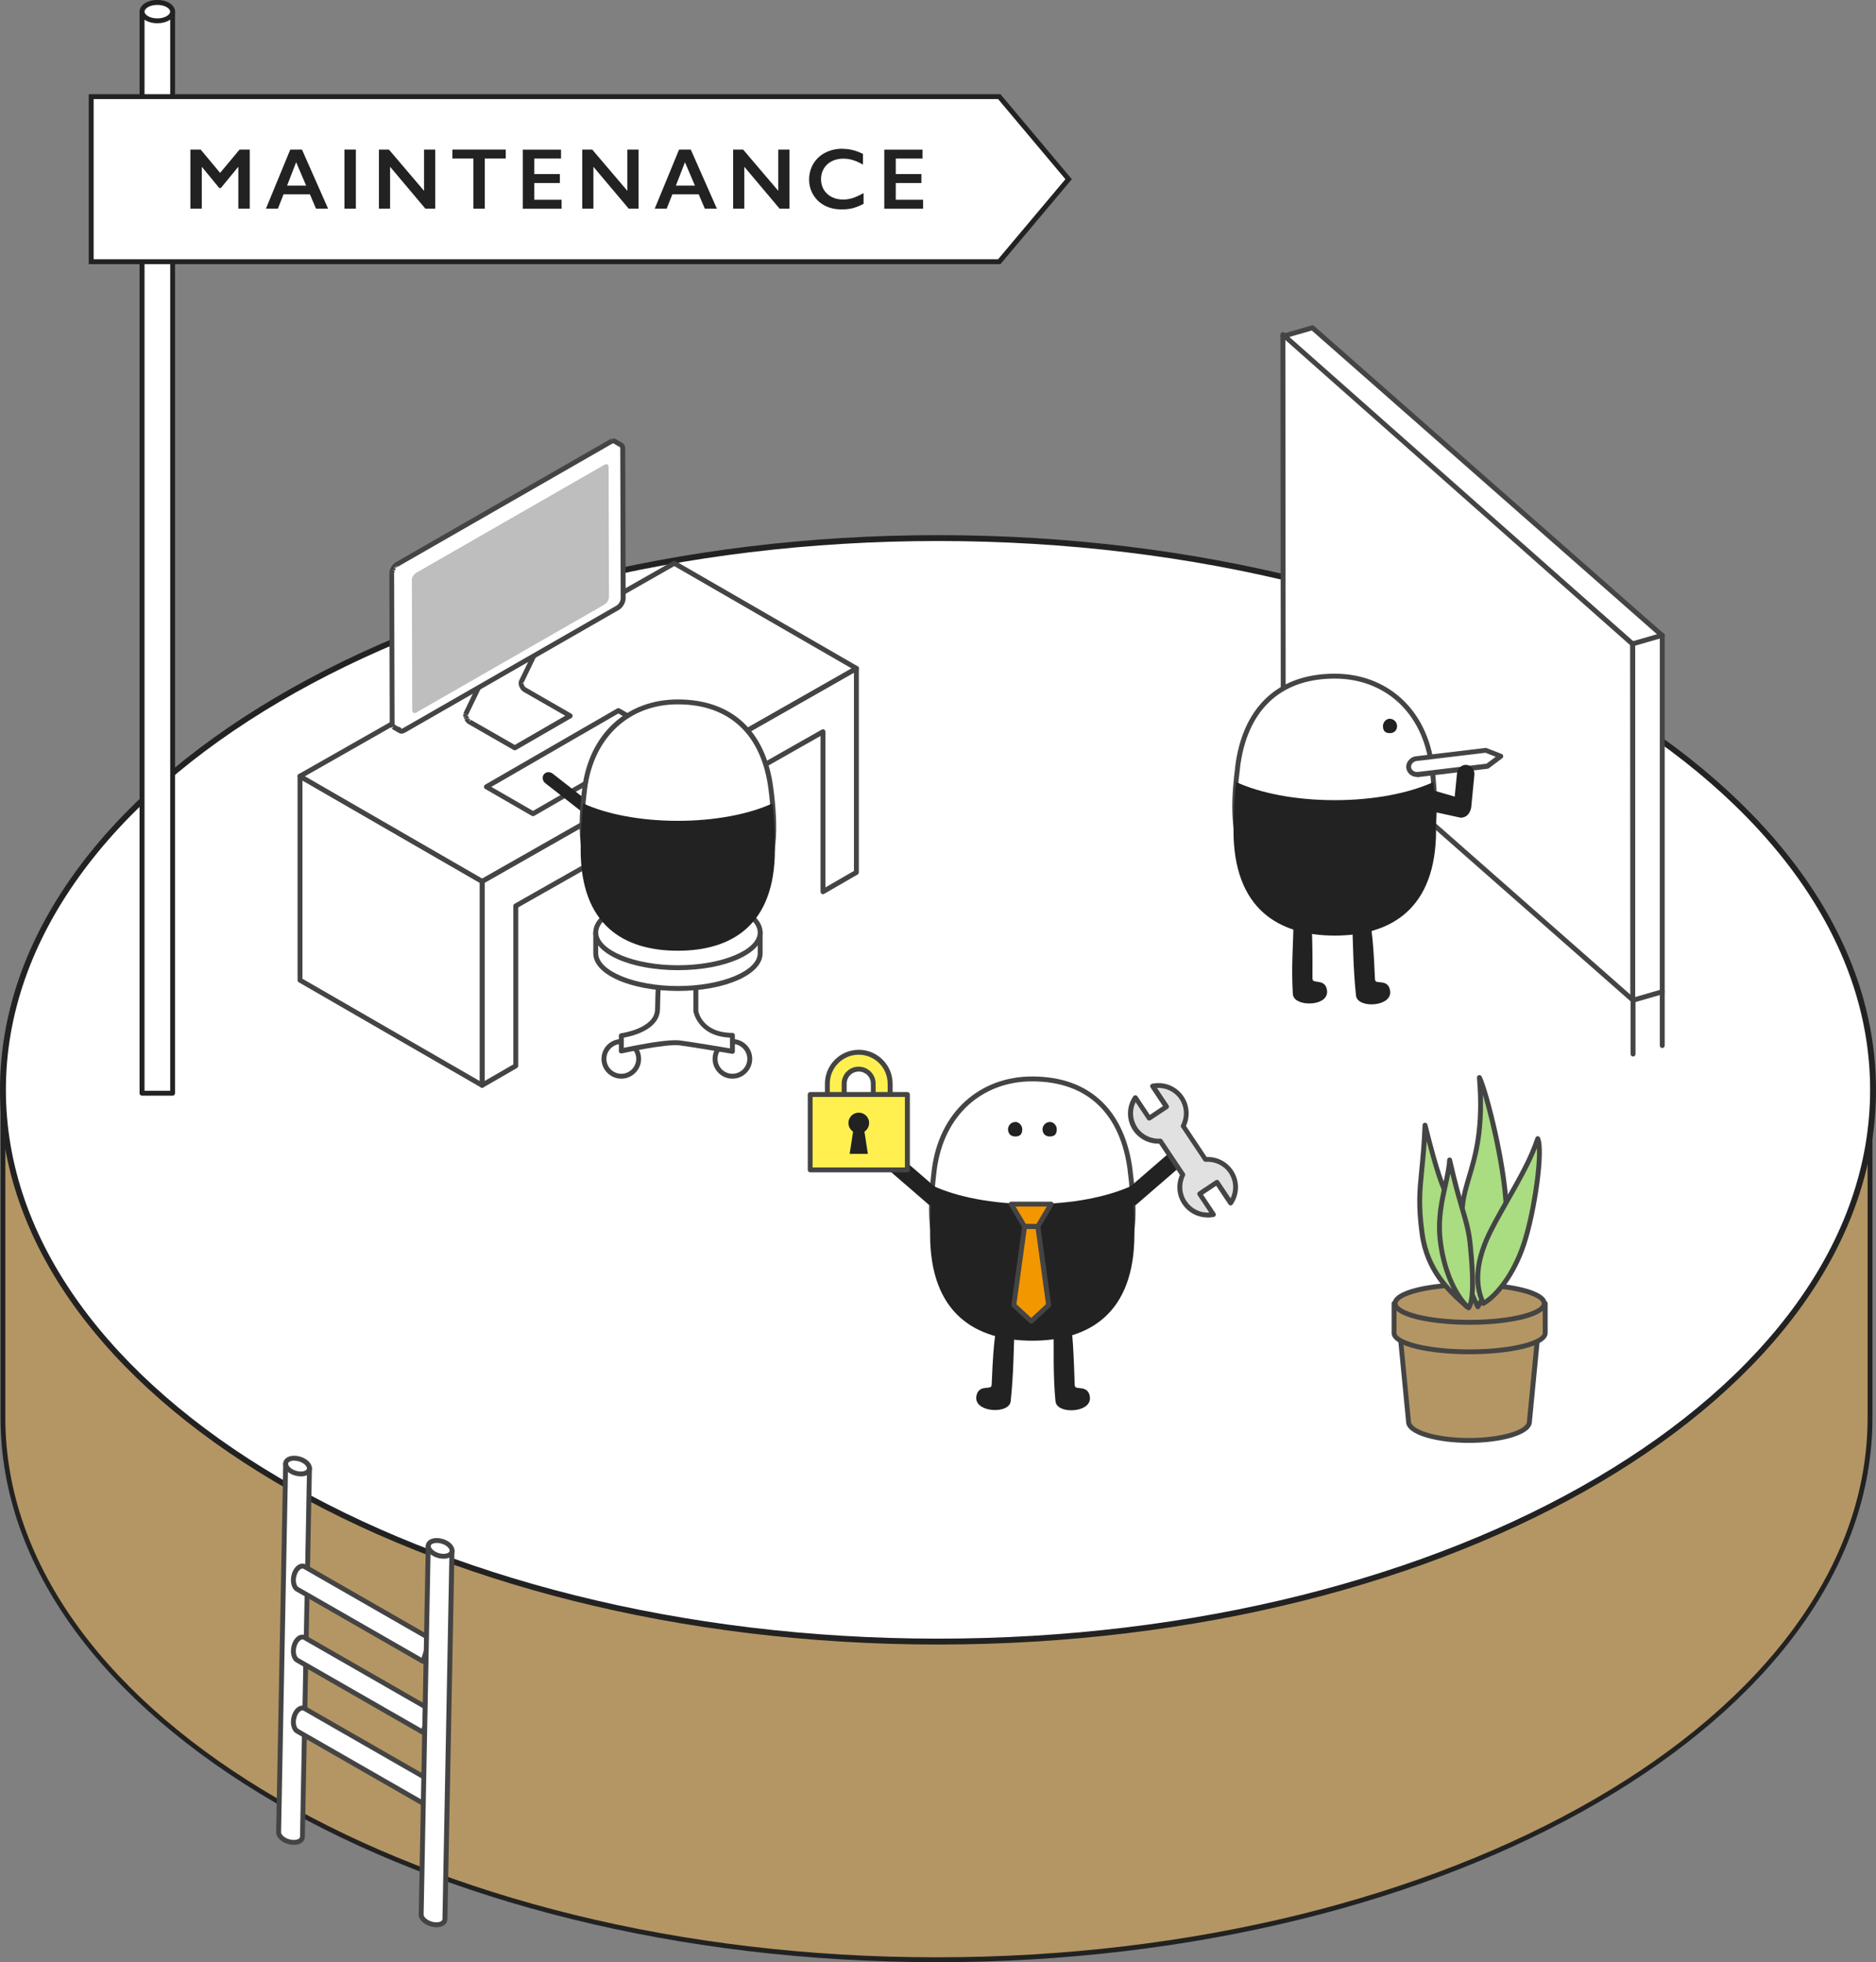 <?xml version="1.0" encoding="UTF-8"?>
<svg id="_レイヤー_2" data-name="レイヤー 2" xmlns="http://www.w3.org/2000/svg" viewBox="0 0 305.96 320.06">
  <rect x="0" y="0" width="305.96" height="320.06" fill="#808080" stroke="none"/>
  <defs>
    <style>
      .cls-1 {
        fill: #444;
      }

      .cls-2 {
        fill: #444;
      }

      .cls-3 {
        fill: #fff050;
      }

      .cls-4 {
        fill: #465266;
      }

      .cls-5 {
        stroke: #222;
        stroke-width: .8px;
      }

      .cls-5, .cls-6 {
        fill: none;
        stroke-linecap: round;
        stroke-linejoin: round;
      }

      .cls-6 {
        stroke: #444;
        stroke-width: .8px;
      }

      .cls-7 {
        fill: #f39700;
      }

      .cls-8 {
        isolation: isolate;
      }

      .cls-9 {
        fill: #bebebe;
      }

      .cls-10 {
        fill: #fff;
      }

      .cls-11 {
        fill: #b49664;
      }

      .cls-12 {
        fill: #e1e1e1;
      }

      .cls-13 {
        fill: #b49664;
      }

      .cls-14 {
        fill: #222;
      }

      .cls-15 {
        fill: #aadc82;
      }

      .cls-16 {
        fill: #201715;
      }

      .cls-17 {
        fill: #222;
      }
    </style>
  </defs>
  <g id="_背景" data-name="背景">
    <g>
      <g>
        <path class="cls-11" d="M304.98,231.27c0,48.82-68.16,88.4-152.25,88.4S.48,280.09.48,231.27v-54.5h304.5v54.5Z"/>
        <path class="cls-17" d="M152.73,320.06C68.56,320.06.09,280.23.09,231.27v-54.89h305.29v54.89c0,48.96-68.47,88.8-152.64,88.8ZM.87,177.16v54.1c0,48.53,68.12,88.01,151.86,88.01s151.86-39.48,151.86-88.01v-54.1H.87Z"/>
      </g>
      <g>
        <ellipse class="cls-10" cx="152.98" cy="177.77" rx="152.5" ry="90"/>
        <path class="cls-17" d="M152.98,268.25C68.63,268.25,0,227.66,0,177.77s68.63-90.48,152.98-90.48,152.98,40.59,152.98,90.48-68.63,90.48-152.98,90.48ZM152.98,88.25C69.15,88.25.96,128.41.96,177.77s68.2,89.52,152.02,89.52,152.02-40.16,152.02-89.52-68.2-89.52-152.02-89.52Z"/>
      </g>
      <g>
        <g>
          <g>
            <path class="cls-10" d="M46.59,238.76l-1.15,60.11c-.01.68.85,1.4,1.92,1.6,1.07.21,1.95-.18,1.96-.86l1.15-60.11-3.88-.75Z"/>
            <path class="cls-1" d="M47.92,300.93c-.2,0-.42-.02-.63-.06-1.27-.24-2.26-1.12-2.25-2l1.15-60.12c0-.12.06-.23.15-.3.09-.08.21-.11.33-.08l3.88.75c.19.04.33.21.32.4l-1.15,60.11c0,.35-.17.67-.45.9-.33.27-.81.41-1.35.41ZM46.98,239.24l-1.14,59.64c0,.42.65,1.02,1.6,1.2.54.1,1.06.03,1.33-.18.1-.08.15-.18.16-.29l1.14-59.77-3.08-.6Z"/>
          </g>
          <g>
            <path class="cls-10" d="M50.47,239.51c-.01.68-.89,1.06-1.96.85-1.07-.2-1.93-.92-1.92-1.61.01-.68.89-1.06,1.96-.85,1.07.21,1.93.92,1.92,1.6Z"/>
            <path class="cls-1" d="M49.07,240.82c-.21,0-.42-.02-.64-.06-1.27-.24-2.26-1.12-2.24-2.01,0-.34.17-.66.45-.89.45-.37,1.2-.5,1.99-.34,1.27.24,2.25,1.12,2.24,2,0,.35-.17.67-.45.9-.33.27-.81.41-1.35.41ZM47.98,238.25c-.35,0-.66.08-.84.23-.1.08-.15.18-.15.29,0,.43.64,1.03,1.59,1.21.54.1,1.07.04,1.33-.18.1-.08.15-.18.15-.29,0-.42-.65-1.02-1.59-1.2-.17-.03-.34-.05-.49-.05Z"/>
          </g>
        </g>
        <g>
          <path class="cls-10" d="M47.99,279.95c.32-1.02,1.08-1.6,1.69-1.28l20.48,11.75-1.17,3.71-20.48-11.75c-.61-.32-.84-1.41-.52-2.43Z"/>
          <path class="cls-1" d="M68.99,294.54c-.07,0-.14-.02-.2-.05l-20.48-11.75c-.77-.41-1.08-1.68-.7-2.9.24-.75.7-1.32,1.23-1.54.34-.14.71-.13,1.03.04l20.49,11.76c.16.09.24.29.18.47l-1.17,3.71c-.04.12-.12.21-.24.25-.05.02-.1.03-.15.03ZM49.33,278.99c-.06,0-.12.01-.18.04-.25.1-.58.43-.77,1.05h0c-.29.9-.06,1.76.32,1.96l20.06,11.51.93-2.93-20.2-11.59s-.1-.04-.15-.04ZM47.99,279.95h0,0Z"/>
        </g>
        <g>
          <path class="cls-10" d="M47.99,268.38c.32-1.02,1.08-1.6,1.69-1.28l20.48,11.75-1.17,3.71-20.48-11.75c-.61-.32-.84-1.41-.52-2.43Z"/>
          <path class="cls-1" d="M68.99,282.97c-.07,0-.14-.02-.2-.05l-20.48-11.75c-.77-.41-1.08-1.68-.7-2.9.24-.75.7-1.32,1.23-1.54.35-.14.71-.13,1.03.04l20.49,11.76c.16.09.24.29.18.47l-1.17,3.71c-.04.12-.12.21-.24.25-.05.02-.1.03-.15.03ZM49.33,267.42c-.06,0-.12.01-.18.04-.25.1-.58.43-.77,1.05h0c-.29.9-.06,1.76.32,1.96l20.06,11.51.93-2.93-20.2-11.59s-.1-.04-.15-.04ZM47.99,268.38h0,0Z"/>
        </g>
        <g>
          <path class="cls-10" d="M47.99,256.81c.32-1.02,1.08-1.6,1.69-1.28l20.48,11.75-1.17,3.71-20.48-11.75c-.61-.32-.84-1.41-.52-2.43Z"/>
          <path class="cls-1" d="M68.99,271.39c-.07,0-.14-.02-.2-.05l-20.48-11.75c-.77-.41-1.08-1.68-.7-2.9.24-.75.7-1.32,1.23-1.54.35-.14.71-.13,1.03.04l20.49,11.76c.16.09.24.29.18.47l-1.17,3.71c-.04.12-.12.21-.24.25-.05.02-.1.03-.15.03ZM49.33,255.85c-.06,0-.12.01-.18.04-.25.1-.58.43-.77,1.05h0c-.29.9-.06,1.76.32,1.96l20.06,11.51.93-2.93-20.2-11.59s-.1-.04-.15-.04ZM47.99,256.81h0,0Z"/>
        </g>
        <g>
          <g>
            <path class="cls-10" d="M69.84,252.19l-1.15,60.11c-.01.68.85,1.4,1.92,1.6,1.07.21,1.95-.17,1.96-.85l1.15-60.11-3.88-.75Z"/>
            <path class="cls-1" d="M71.18,314.36c-.21,0-.42-.02-.65-.06-1.27-.25-2.26-1.12-2.24-2l1.15-60.11c0-.12.06-.23.15-.3.09-.08.21-.1.33-.08l3.88.75c.19.04.33.21.32.4l-1.15,60.11c0,.35-.17.66-.45.89-.33.26-.8.41-1.34.41ZM70.23,252.68l-1.14,59.63c0,.42.67,1.02,1.59,1.2.54.11,1.06.04,1.33-.18.1-.08.15-.18.15-.29l1.14-59.78-3.08-.6Z"/>
          </g>
          <g>
            <path class="cls-10" d="M73.72,252.94c-.01.68-.89,1.06-1.96.85-1.07-.21-1.93-.92-1.92-1.6.01-.68.89-1.06,1.96-.85,1.07.2,1.93.92,1.92,1.6Z"/>
            <path class="cls-1" d="M72.33,254.25c-.21,0-.42-.02-.64-.06-1.28-.25-2.26-1.12-2.25-2,0-.35.17-.67.45-.9.45-.37,1.2-.5,1.99-.34,1.27.24,2.26,1.12,2.24,2h0c0,.35-.17.67-.45.9-.33.27-.81.41-1.34.41ZM71.24,251.68c-.35,0-.66.08-.84.23-.1.08-.15.18-.15.29,0,.42.67,1.03,1.6,1.21.54.1,1.06.04,1.33-.18.1-.08.15-.18.15-.29,0-.43-.65-1.03-1.59-1.21-.17-.03-.33-.05-.49-.05ZM73.72,252.94h0,0Z"/>
          </g>
        </g>
      </g>
    </g>
  </g>
  <g id="_小物_建物" data-name="小物・建物">
    <g>
      <g>
        <path class="cls-13" d="M249.43,231.89c0,1.69-4.42,3.07-9.86,3.07s-9.86-1.37-9.86-3.07l-1.32-13.58h22.34l-1.31,13.58Z"/>
        <path class="cls-1" d="M239.58,235.36c-4.97,0-10.26-1.22-10.26-3.47l-1.31-13.54c-.01-.11.03-.22.1-.31.08-.08.18-.13.3-.13h22.34c.11,0,.22.05.3.13.08.08.11.19.1.31l-1.31,13.56c-.03,2.24-5.3,3.45-10.26,3.45ZM228.84,218.71l1.27,13.14c0,1.3,3.89,2.71,9.46,2.71s9.46-1.41,9.46-2.67c0-.01,0-.03,0-.04l1.27-13.14h-21.46Z"/>
      </g>
      <g>
        <path class="cls-13" d="M252.01,217.44c0,1.69-5.54,3.07-12.38,3.07s-12.28-1.37-12.28-3.07v-4.82h24.65v4.82Z"/>
        <path class="cls-1" d="M239.64,220.9c-6.3,0-12.68-1.19-12.68-3.47v-4.82c0-.22.18-.4.4-.4h24.65c.22,0,.4.18.4.4v4.82c0,2.28-6.43,3.47-12.78,3.47ZM227.76,213.02v4.42c0,1.11,4.52,2.67,11.88,2.67s11.97-1.55,11.97-2.67v-4.42h-23.85Z"/>
      </g>
      <g>
        <path class="cls-13" d="M251.84,212.62c0-1.69-5.44-3.07-12.16-3.07s-12.16,1.37-12.16,3.07,5.44,3.07,12.16,3.07,12.16-1.37,12.16-3.07Z"/>
        <path class="cls-1" d="M239.69,216.09c-6.24,0-12.56-1.19-12.56-3.47s6.32-3.47,12.56-3.47,12.56,1.19,12.56,3.47-6.32,3.47-12.56,3.47ZM239.69,209.95c-7.28,0-11.76,1.55-11.76,2.67s4.47,2.67,11.76,2.67,11.76-1.55,11.76-2.67-4.47-2.67-11.76-2.67Z"/>
      </g>
      <g>
        <path class="cls-15" d="M241.03,213.16c-1.02-1.91-3.61-7.34-2.45-16.88.56-4.67,3.7-8.7,2.7-20.51,1.08,2.18,4.51,15.4,4.42,22.87-.09,7.26-3.63,12.59-4.67,14.52Z"/>
        <path class="cls-1" d="M241.03,213.56h0c-.15,0-.28-.08-.35-.21-3.08-5.78-3.06-12.5-2.5-17.12.17-1.43.57-2.77,1.03-4.32,1.05-3.53,2.36-7.91,1.67-16.11-.02-.19.11-.37.29-.42.19-.05.38.04.47.21,1.13,2.29,4.56,15.51,4.46,23.05-.08,6.58-2.93,11.56-4.3,13.96-.16.29-.3.53-.42.74-.07.13-.2.21-.35.21ZM241.84,178.61c.21,6.55-.93,10.38-1.87,13.53-.45,1.51-.84,2.82-1,4.18-.52,4.33-.57,10.54,2.08,15.98.02-.03.04-.07.06-.1,1.34-2.34,4.12-7.21,4.19-13.58.07-5.76-2.03-15.23-3.45-20.03Z"/>
      </g>
      <g>
        <path class="cls-15" d="M239.24,213.16c.46-2.11.48-5.52-2.06-15-1.2-4.46-1.5-1.52-4.77-14.63-.36,8.98-1.45,10.39-.48,17.65.95,7.13,5.78,10.41,7.31,11.98Z"/>
        <path class="cls-1" d="M239.24,213.56c-.11,0-.21-.04-.29-.12-.22-.23-.51-.49-.86-.8-2-1.81-5.74-5.18-6.56-11.4-.62-4.7-.4-6.95-.06-10.37.19-1.94.41-4.13.54-7.35,0-.2.16-.36.36-.38.2-.03.38.11.43.3,2.08,8.37,2.97,10.2,3.62,11.53.38.78.71,1.46,1.15,3.09,2.6,9.72,2.53,13.04,2.06,15.19-.03.14-.14.26-.28.3-.04,0-.07.02-.11.02ZM232.68,186.19c-.12,1.93-.28,3.46-.41,4.76-.33,3.36-.56,5.58.06,10.18.79,5.93,4.38,9.17,6.31,10.91.12.11.24.21.34.31.28-2.05.09-5.59-2.18-14.09-.42-1.56-.72-2.17-1.09-2.95-.62-1.28-1.38-2.84-3.02-9.13Z"/>
      </g>
      <g>
        <path class="cls-15" d="M241.92,212.61c-.91-1.9-1.96-5.74,1.35-12.14,2.62-5.06,6.01-10.08,7.52-14.72.91,1.9-.49,11.79-2.26,17.17-1.78,5.38-4.73,8.65-6.61,9.69Z"/>
        <path class="cls-1" d="M241.92,213.01s-.08,0-.12-.02c-.1-.03-.19-.11-.24-.21-1.62-3.41-1.17-7.61,1.36-12.5.85-1.64,1.78-3.29,2.69-4.88,1.95-3.43,3.79-6.68,4.8-9.79.05-.16.19-.26.35-.28.17,0,.32.08.39.23.98,2.07-.5,12.18-2.24,17.47-1.72,5.2-4.65,8.73-6.79,9.92-.06.03-.13.05-.19.05ZM250.66,187.28c-1.08,2.74-2.68,5.56-4.36,8.52-.9,1.59-1.83,3.23-2.67,4.85-2.3,4.45-2.82,8.27-1.53,11.38,1.58-1.07,4.3-3.97,6.05-9.24,1.5-4.53,2.67-12.18,2.51-15.51Z"/>
      </g>
      <g>
        <path class="cls-15" d="M239.53,213.34c.97-1.44.63-6.25.29-9.93-.41-4.43-1.36-5.22-3.4-14.19-.2,3.63-2.2,7.72-1.51,13.33.7,5.6,2.97,9.39,4.62,10.79Z"/>
        <path class="cls-1" d="M239.53,213.74c-.09,0-.19-.03-.26-.1-1.88-1.6-4.08-5.63-4.75-11.05-.46-3.67.21-6.68.81-9.34.32-1.44.62-2.79.69-4.06.01-.2.17-.36.37-.38.2-.02.38.12.42.31.91,4,1.62,6.4,2.13,8.16.66,2.24,1.05,3.6,1.28,6.08.39,4.2.65,8.69-.36,10.19-.06.09-.16.16-.28.17-.02,0-.04,0-.05,0ZM236.53,191.43c-.12.65-.27,1.32-.42,2-.58,2.59-1.24,5.53-.8,9.06.68,5.41,2.74,8.77,4.1,10.18.69-1.97.2-7.17.01-9.23-.22-2.41-.61-3.73-1.25-5.93-.42-1.43-.96-3.29-1.64-6.08Z"/>
      </g>
    </g>
    <g>
      <g>
        <g>
          <rect class="cls-10" x="23.17" y="1.9" width="4.99" height="176.42"/>
          <path class="cls-17" d="M28.15,178.72h-4.99c-.22,0-.4-.18-.4-.4V1.9c0-.22.18-.4.4-.4h4.99c.22,0,.4.18.4.4v176.42c0,.22-.18.4-.4.4ZM23.57,177.92h4.19V2.3h-4.19v175.62Z"/>
        </g>
        <g>
          <ellipse class="cls-10" cx="25.66" cy="1.9" rx="2.49" ry="1.5"/>
          <path class="cls-17" d="M25.66,3.79c-1.62,0-2.89-.83-2.89-1.9s1.27-1.9,2.89-1.9,2.89.83,2.89,1.9-1.27,1.9-2.89,1.9ZM25.66.8c-1.23,0-2.09.58-2.09,1.1s.86,1.1,2.09,1.1,2.09-.58,2.09-1.1-.86-1.1-2.09-1.1Z"/>
        </g>
      </g>
      <g>
        <g>
          <polygon class="cls-10" points="162.97 42.69 14.87 42.69 14.87 15.76 162.97 15.76 174.28 29.23 162.97 42.69"/>
          <path class="cls-17" d="M163.15,43.09H14.47V15.36h148.69l11.65,13.87-11.65,13.86ZM15.27,42.29h147.51l10.98-13.06-10.98-13.07H15.27v26.13Z"/>
        </g>
        <g>
          <path class="cls-17" d="M32.73,24.4l3.17,3.8,3.17-3.8h1.66v9.64h-1.86v-6.77h-.06l-2.79,3.4h-.26l-2.79-3.4h-.06v6.77h-1.86v-9.64h1.68Z"/>
          <path class="cls-17" d="M49.25,24.4l4.26,9.64h-1.97l-1-2.35h-4.29l-.93,2.35h-1.95l3.97-9.64h1.9ZM46.82,30.28h3.11l-1.63-3.82-1.48,3.82Z"/>
          <path class="cls-17" d="M58.04,24.4v9.64h-1.86v-9.64h1.86Z"/>
          <path class="cls-17" d="M63.43,24.4l5.73,6.73v-6.73h1.82v9.64h-1.6l-5.76-6.84v6.84h-1.82v-9.64h1.64Z"/>
          <path class="cls-17" d="M82.48,24.4v1.46h-3.42v8.18h-1.86v-8.18h-3.42v-1.46h8.71Z"/>
          <path class="cls-17" d="M91.5,24.4v1.46h-4.37v2.53h4.18v1.46h-4.18v2.74h4.46v1.46h-6.33v-9.64h6.23Z"/>
          <path class="cls-17" d="M96.59,24.4l5.73,6.73v-6.73h1.82v9.64h-1.6l-5.76-6.84v6.84h-1.82v-9.64h1.64Z"/>
          <path class="cls-17" d="M112.66,24.4l4.26,9.64h-1.97l-1-2.35h-4.29l-.93,2.35h-1.95l3.97-9.64h1.9ZM110.23,30.28h3.11l-1.63-3.82-1.48,3.82Z"/>
          <path class="cls-17" d="M121.2,24.4l5.73,6.73v-6.73h1.82v9.64h-1.6l-5.76-6.84v6.84h-1.82v-9.64h1.64Z"/>
          <path class="cls-17" d="M137.43,24.28c.55,0,1.08.06,1.61.19.52.12,1.09.34,1.7.63v1.75c-.59-.34-1.14-.59-1.65-.74-.5-.15-1.03-.23-1.58-.23-.69,0-1.3.14-1.86.42-.55.28-.98.68-1.29,1.2-.31.52-.46,1.09-.46,1.72s.15,1.22.46,1.73.73.9,1.28,1.18c.55.28,1.17.42,1.86.42.53,0,1.03-.08,1.52-.23.48-.15,1.09-.43,1.82-.82v1.75c-.63.33-1.2.56-1.73.7s-1.14.21-1.84.21c-1.02,0-1.93-.2-2.73-.61s-1.43-.99-1.89-1.75c-.46-.76-.69-1.6-.69-2.5,0-.97.24-1.84.71-2.62.47-.77,1.12-1.37,1.95-1.79.83-.42,1.76-.63,2.79-.63Z"/>
          <path class="cls-17" d="M150.46,24.4v1.46h-4.37v2.53h4.18v1.46h-4.18v2.74h4.46v1.46h-6.33v-9.64h6.23Z"/>
        </g>
      </g>
    </g>
  </g>
  <g id="_キャラクター" data-name="キャラクター">
    <g>
      <g>
        <path class="cls-2" d="M209.28,122.12c-.22,0-.4-.18-.4-.4v-8.79c0-.22.18-.4.4-.4s.4.18.4.4v8.79c0,.22-.18.4-.4.4Z"/>
        <path class="cls-2" d="M214.04,120.73c-.22,0-.4-.18-.4-.4v-8.79c0-.22.18-.4.4-.4s.4.18.4.4v8.79c0,.22-.18.4-.4.4Z"/>
        <g>
          <g>
            <polygon class="cls-10" points="271.1 103.69 266.29 105.08 209.23 54.86 214.04 53.47 271.1 103.69"/>
            <path class="cls-2" d="M266.29,105.48c-.1,0-.19-.04-.26-.1l-57.06-50.22c-.11-.1-.16-.25-.13-.39.03-.14.14-.26.28-.3l4.81-1.39c.13-.04.27,0,.38.08l57.06,50.22c.11.1.16.25.13.39-.03.14-.14.26-.28.3l-4.81,1.39s-.07.02-.11.02ZM210.04,55.04l56.35,49.59,3.9-1.13-56.35-49.59-3.9,1.13Z"/>
          </g>
          <g>
            <polygon class="cls-10" points="266.34 163.15 266.29 105.08 209.23 54.57 209.28 112.93 266.34 163.15"/>
            <path class="cls-2" d="M266.34,163.56c-.1,0-.19-.03-.26-.1l-57.06-50.22c-.09-.08-.13-.18-.14-.3l-.05-58.37c0-.16.09-.3.24-.36.14-.07.31-.04.43.06l57.06,50.51c.09.08.13.18.14.3l.05,58.07c0,.16-.09.3-.24.36-.05.02-.11.04-.17.04ZM209.68,112.75l56.26,49.52-.05-57.01-56.26-49.8.05,57.3Z"/>
          </g>
          <g>
            <polygon class="cls-10" points="271.1 161.76 271.1 103.61 266.29 105 266.29 163.15 271.1 161.76"/>
            <path class="cls-2" d="M266.29,163.56c-.09,0-.17-.03-.24-.08-.1-.08-.16-.19-.16-.32v-58.15c0-.18.12-.33.29-.38l4.81-1.39c.12-.03.25-.01.35.07.1.08.16.19.16.32v58.15c0,.18-.12.33-.29.38l-4.81,1.39s-.07.02-.11.02ZM266.69,105.31v57.32l4.01-1.16v-57.31l-4.01,1.16ZM271.1,161.76h0,0Z"/>
          </g>
        </g>
        <path class="cls-2" d="M266.34,172.34c-.22,0-.4-.18-.4-.4v-8.79c0-.22.18-.4.4-.4s.4.18.4.4v8.79c0,.22-.18.4-.4.4Z"/>
        <path class="cls-2" d="M271.1,170.95c-.22,0-.4-.18-.4-.4v-8.79c0-.22.18-.4.4-.4s.4.18.4.4v8.79c0,.22-.18.4-.4.4Z"/>
      </g>
      <g>
        <path class="cls-16" d="M201.85,125.07c1.14-9.03,6.36-14.78,15.84-14.78,8.18,0,14.69,5.5,15.84,14.78,1.14,9.28,1.2,22.18-15.67,22.18-17.71,0-17.15-13.15-16-22.18Z"/>
        <path class="cls-10" d="M201.85,125.07c1.14-9.03,6.36-14.78,15.84-14.78,8.18,0,14.69,5.5,15.84,14.78,1.14,9.28,1.2,22.18-15.67,22.18-17.71,0-17.15-13.15-16-22.18Z"/>
        <path class="cls-6" d="M201.85,125.07c1.14-9.03,6.36-14.78,15.84-14.78,8.18,0,14.69,5.5,15.84,14.78,1.14,9.28,1.2,22.18-15.67,22.18-17.71,0-17.15-13.15-16-22.18Z"/>
      </g>
      <g>
        <path class="cls-4" d="M223.03,150.74s.48.57.81,8.9c.07,1.8,2.28.11,2.49,2.1.21,2.02-4.6,2.23-4.78.61-.46-4.43-.48-8.32-.59-11.25"/>
        <path class="cls-17" d="M223.03,150.74s.48.57.81,8.9c.07,1.8,2.28.11,2.49,2.1.21,2.02-4.6,2.23-4.78.61-.46-4.43-.48-8.32-.59-11.25"/>
        <path class="cls-5" d="M223.03,150.74s.48.57.81,8.9c.07,1.8,2.28.11,2.49,2.1.21,2.02-4.6,2.23-4.78.61-.46-4.43-.48-8.32-.59-11.25"/>
      </g>
      <g>
        <path class="cls-4" d="M213.43,150.57s.27.6.22,8.93c-.01,1.8,2.27.22,2.39,2.21.13,2.03-4.7,2.02-4.79.4-.27-4.45.08-8.34.1-11.27"/>
        <path class="cls-17" d="M213.43,150.57s.27.6.22,8.93c-.01,1.8,2.27.22,2.39,2.21.13,2.03-4.7,2.02-4.79.4-.27-4.45.08-8.34.1-11.27"/>
        <path class="cls-5" d="M213.43,150.57s.27.6.22,8.93c-.01,1.8,2.27.22,2.39,2.21.13,2.03-4.7,2.02-4.79.4-.27-4.45.08-8.34.1-11.27"/>
      </g>
      <path class="cls-17" d="M217.69,130.52c6.38,0,12.11-1.14,16.08-2.95.31,2.45.44,5.08.44,7.84,0,12.89-7.39,17.2-16.52,17.2s-16.52-4.31-16.52-17.2c0-2.76.12-5.39.44-7.84,3.97,1.82,9.7,2.95,16.08,2.95Z"/>
      <path class="cls-17" d="M225.55,118.42c0,.64.22,1.17,1.13,1.17.64,0,1.17-.4,1.17-1.17,0-.54-.45-1.18-1.22-1.18-.52,0-1.08.53-1.08,1.18Z"/>
      <g>
        <path class="cls-10" d="M242.29,122.38l-11.32,1.36c-.72.08-1.31.75-1.23,1.45.08.71.76,1.22,1.52,1.14l11.32-1.36,2.17-1.63-2.47-.96Z"/>
        <path class="cls-2" d="M231.11,126.74c-.9,0-1.67-.64-1.76-1.5-.05-.42.09-.86.38-1.21.31-.38.75-.63,1.21-.67l11.31-1.36c.07,0,.13,0,.19.02l2.47.96c.14.05.23.17.25.32.02.14-.04.29-.16.38l-2.17,1.63c-.06.04-.12.07-.19.08l-11.32,1.37c-.07,0-.14.01-.21.01ZM242.24,122.79l-11.22,1.35c-.26.03-.51.17-.68.38-.15.19-.23.41-.2.62.05.49.55.83,1.08.78l11.21-1.35,1.51-1.13-1.7-.66Z"/>
      </g>
      <g>
        <path class="cls-17" d="M231.53,131.5l6.77,1.48c1.26-.06,1.28-1.72,1.28-1.72l.48-4.91c.05-.6-.36-1.12-.92-1.18-.55-.05-1.07.43-1.11.99l-.43,4.29-4.53-1.32"/>
        <path class="cls-17" d="M238.3,133.38s-.06,0-.08,0l-6.77-1.48c-.22-.05-.35-.26-.31-.48.05-.22.26-.36.48-.31l6.71,1.47c.82-.09.85-1.28.85-1.33l.48-4.94c.03-.37-.22-.71-.56-.74-.13-.01-.29.04-.42.15-.15.12-.24.3-.26.48l-.43,4.3c-.01.12-.08.22-.17.29-.1.07-.22.08-.34.05l-4.53-1.32c-.21-.06-.33-.28-.27-.5.06-.21.28-.33.5-.27l4.07,1.19.38-3.82c.03-.39.23-.76.54-1.02.29-.25.65-.37,1.01-.33.78.07,1.35.79,1.28,1.61l-.48,4.91c0,.67-.37,2.02-1.66,2.08,0,0-.01,0-.02,0Z"/>
      </g>
    </g>
    <g>
      <g>
        <path class="cls-3" d="M137.69,181.84v-5.08c0-1.31,1.06-2.37,2.37-2.37s2.37,1.06,2.37,2.37v5.1h2.74s0-2.28,0-5.1-2.29-5.12-5.12-5.12-5.12,2.29-5.12,5.12v5.07h2.74Z"/>
        <path class="cls-1" d="M145.18,182.28h-2.75c-.22-.02-.4-.2-.4-.42v-5.1c0-1.09-.88-1.97-1.97-1.97s-1.97.88-1.97,1.97v5.08c0,.11-.04.21-.12.28s-.18.12-.28.12h-2.75c-.22-.01-.4-.19-.4-.41v-5.07c0-3.04,2.48-5.52,5.52-5.52s5.52,2.48,5.52,5.52v5.12c0,.11-.04.21-.12.28-.08.08-.18.12-.28.12ZM142.83,181.47h1.94s0-4.71,0-4.71c0-2.6-2.12-4.72-4.72-4.72s-4.72,2.12-4.72,4.72v4.67h1.94s0-4.67,0-4.67c0-1.53,1.24-2.77,2.77-2.77s2.77,1.24,2.77,2.77v4.71Z"/>
      </g>
      <g>
        <path class="cls-16" d="M184.32,190.9c-1.16-9.11-6.42-14.91-15.98-14.91-8.25,0-14.82,5.55-15.98,14.91-1.16,9.36-1.21,22.37,15.81,22.37,17.86,0,17.3-13.26,16.14-22.37Z"/>
        <path class="cls-10" d="M184.32,190.9c-1.16-9.11-6.42-14.91-15.98-14.91-8.25,0-14.82,5.55-15.98,14.91-1.16,9.36-1.21,22.37,15.81,22.37,17.86,0,17.3-13.26,16.14-22.37Z"/>
        <path class="cls-6" d="M184.32,190.9c-1.16-9.11-6.42-14.91-15.98-14.91-8.25,0-14.82,5.55-15.98,14.91-1.16,9.36-1.21,22.37,15.81,22.37,17.86,0,17.3-13.26,16.14-22.37Z"/>
      </g>
      <g>
        <path class="cls-4" d="M162.95,216.8s-.49.57-.81,8.98c-.07,1.82-2.3.12-2.52,2.12-.22,2.04,4.64,2.25,4.82.61.47-4.47.48-8.39.6-11.35"/>
        <path class="cls-17" d="M162.95,216.8s-.49.57-.81,8.98c-.07,1.82-2.3.12-2.52,2.12-.22,2.04,4.64,2.25,4.82.61.47-4.47.48-8.39.6-11.35"/>
        <path class="cls-5" d="M162.95,216.8s-.49.57-.81,8.98c-.07,1.82-2.3.12-2.52,2.12-.22,2.04,4.64,2.25,4.82.61.47-4.47.48-8.39.6-11.35"/>
      </g>
      <g>
        <path class="cls-4" d="M174.32,216.82s.3.59.55,9c.05,1.82,2.29.14,2.49,2.14.2,2.04-4.66,2.21-4.82.58-.43-4.48-.23-8.41-.32-11.37"/>
        <path class="cls-17" d="M174.32,216.82s.3.59.55,9c.05,1.82,2.29.14,2.49,2.14.2,2.04-4.66,2.21-4.82.58-.43-4.48-.23-8.41-.32-11.37"/>
        <path class="cls-5" d="M174.32,216.82s.3.59.55,9c.05,1.82,2.29.14,2.49,2.14.2,2.04-4.66,2.21-4.82.58-.43-4.48-.23-8.41-.32-11.37"/>
      </g>
      <path class="cls-17" d="M168.35,196.4c-6.44,0-12.22-1.15-16.22-2.98-.32,2.47-.44,5.13-.44,7.91,0,13.01,7.46,17.36,16.66,17.36s16.66-4.35,16.66-17.36c0-2.78-.12-5.43-.44-7.91-4,1.83-9.79,2.98-16.22,2.98Z"/>
      <g>
        <polygon class="cls-7" points="169.25 200.07 167.09 200.07 164.93 196.42 171.43 196.42 169.25 200.07"/>
        <path class="cls-1" d="M169.25,200.47h-2.16c-.14,0-.27-.08-.34-.2l-2.17-3.66c-.07-.12-.08-.28,0-.4s.2-.2.35-.2h6.5c.14,0,.28.08.35.2s.07.28,0,.4l-2.17,3.66c-.07.12-.2.2-.34.2ZM167.32,199.67h1.7l1.7-2.86h-5.09l1.69,2.86Z"/>
      </g>
      <g>
        <polygon class="cls-7" points="171.01 212.88 168.18 215.51 165.34 212.88 167.09 200.07 169.25 200.07 171.01 212.88"/>
        <path class="cls-1" d="M168.18,215.91c-.1,0-.2-.04-.27-.11l-2.84-2.63c-.1-.09-.14-.22-.12-.35l1.76-12.81c.03-.2.2-.35.4-.35h2.16c.2,0,.37.15.4.35l1.76,12.81c.02.13-.03.26-.12.35l-2.83,2.63c-.08.07-.17.11-.27.11ZM165.76,212.73l2.42,2.24,2.41-2.24-1.68-12.26h-1.46l-1.68,12.26Z"/>
      </g>
      <g>
        <path class="cls-17" d="M153.07,194.63l-6.84-5.93c-.46-.39-1.14-.36-1.5.08-.36.42-.27,1.13.16,1.5l6.84,5.92"/>
        <path class="cls-17" d="M151.73,196.6c-.09,0-.19-.03-.26-.1l-6.84-5.92c-.6-.52-.7-1.48-.21-2.06.23-.28.57-.45.94-.48.4-.04.81.1,1.12.36l6.85,5.93c.17.14.19.4.04.56-.14.17-.4.19-.56.04l-6.84-5.92c-.15-.13-.35-.18-.53-.17-.16.01-.3.09-.4.2-.21.25-.16.7.12.94l6.85,5.92c.17.14.19.4.04.56-.08.09-.19.14-.3.14Z"/>
      </g>
      <g>
        <path class="cls-17" d="M183.68,194.63l6.84-5.93c.46-.39,1.14-.36,1.5.08.36.42.27,1.13-.16,1.5l-6.84,5.92"/>
        <path class="cls-17" d="M185.02,196.6c-.11,0-.22-.05-.3-.14-.14-.17-.13-.42.04-.56l6.84-5.92c.14-.12.23-.3.25-.5.01-.17-.03-.32-.12-.43-.1-.12-.24-.19-.4-.21-.19,0-.38.05-.54.18l-6.84,5.92c-.17.14-.42.13-.56-.04-.14-.17-.13-.42.04-.56l6.84-5.92c.32-.27.73-.4,1.13-.37.38.03.71.21.95.49.23.27.34.63.31,1.01-.03.41-.22.79-.52,1.04l-6.84,5.92c-.08.07-.17.1-.26.1Z"/>
      </g>
      <path class="cls-17" d="M166.72,184.2c0,.65-.22,1.18-1.14,1.18-.65,0-1.18-.4-1.18-1.18,0-.55.45-1.19,1.23-1.19.52,0,1.09.53,1.09,1.19Z"/>
      <path class="cls-17" d="M172.35,184.2c0,.65-.22,1.18-1.14,1.18-.65,0-1.18-.4-1.18-1.18,0-.55.46-1.19,1.23-1.19.53,0,1.09.53,1.09,1.19Z"/>
      <g>
        <rect class="cls-3" x="132.13" y="178.52" width="15.85" height="12.3"/>
        <path class="cls-1" d="M147.99,191.23h-15.85c-.22,0-.4-.18-.4-.4v-12.3c0-.22.18-.4.4-.4h15.85c.22,0,.4.18.4.4v12.3c0,.22-.18.4-.4.4ZM132.53,190.43h15.05v-11.5h-15.05v11.5Z"/>
      </g>
      <circle class="cls-17" cx="140.06" cy="183.18" r="1.69"/>
      <polygon class="cls-17" points="141.54 188.21 138.57 188.21 139.28 183.64 140.84 183.64 141.54 188.21"/>
      <g>
        <path class="cls-12" d="M200.75,191.1c-.95-1.42-2.55-2.11-4.14-1.99l-3.63-5.44c.72-1.42.69-3.17-.25-4.59-1.06-1.59-2.96-2.3-4.73-1.93l2.24,3.36-2.82,1.88-2.24-3.36c-1.02,1.49-1.1,3.51-.03,5.1.94,1.41,2.53,2.1,4.1,2l3.66,5.47c-.7,1.41-.67,3.15.27,4.55,1.06,1.59,2.96,2.3,4.73,1.93l-2.24-3.36,2.82-1.88,2.24,3.36c1.02-1.49,1.1-3.51.03-5.1Z"/>
        <path class="cls-1" d="M196.95,198.59c-1.63,0-3.17-.8-4.11-2.2-.93-1.4-1.08-3.19-.4-4.74l-3.41-5.1c-1.69.04-3.29-.79-4.23-2.18-1.13-1.69-1.12-3.87.04-5.55.07-.11.2-.17.33-.17h0c.13,0,.26.07.33.18l2.02,3.03,2.15-1.44-2.02-3.03c-.07-.11-.09-.25-.04-.37.05-.12.16-.21.29-.24,1.99-.42,4.01.4,5.14,2.1.94,1.41,1.08,3.22.38,4.78l3.38,5.07c1.69-.08,3.33.77,4.27,2.18h0c1.13,1.69,1.12,3.87-.04,5.55-.07.11-.2.17-.33.17h0c-.13,0-.26-.07-.33-.18l-2.02-3.03-2.15,1.44,2.02,3.03c.07.11.09.25.04.37-.05.12-.16.21-.29.24-.34.07-.69.11-1.03.11ZM189.24,185.73c.13,0,.26.07.33.18l3.66,5.47c.08.12.09.27.03.4-.67,1.34-.57,2.93.25,4.16.83,1.25,2.24,1.94,3.71,1.84l-1.89-2.83c-.12-.18-.07-.43.11-.55l2.82-1.88c.09-.06.2-.08.3-.06.1.02.2.08.25.17l1.89,2.83c.65-1.32.55-2.88-.28-4.13h0c-.83-1.24-2.27-1.92-3.78-1.82-.15.02-.28-.06-.36-.18l-3.63-5.44c-.08-.12-.09-.27-.02-.4.68-1.35.59-2.95-.23-4.19-.83-1.25-2.26-1.92-3.71-1.84l1.89,2.83c.06.09.08.2.06.3-.02.1-.08.2-.17.25l-2.82,1.88c-.18.12-.43.07-.55-.11l-1.89-2.83c-.65,1.32-.55,2.88.28,4.13.82,1.22,2.25,1.93,3.74,1.82,0,0,.02,0,.03,0Z"/>
      </g>
    </g>
    <g>
      <g>
        <polygon class="cls-10" points="78.63 143.76 78.63 177.03 84.12 173.85 84.12 147.77 134.22 119.36 134.22 145.44 139.67 142.29 139.67 109.03 78.63 143.76"/>
        <path class="cls-1" d="M78.63,177.43c-.07,0-.14-.02-.2-.05-.12-.07-.2-.2-.2-.35v-33.27c0-.14.08-.28.2-.35l61.04-34.73c.12-.07.27-.07.4,0,.12.07.2.2.2.35v33.27c0,.14-.08.27-.2.35l-5.45,3.15c-.12.07-.28.07-.4,0-.12-.07-.2-.2-.2-.35v-25.4l-49.3,27.96v25.85c0,.14-.08.27-.2.35l-5.49,3.17c-.06.04-.13.05-.2.05ZM79.03,143.99v32.34l4.69-2.71v-25.85c0-.14.08-.28.2-.35l50.1-28.41c.12-.07.27-.07.4,0,.12.07.2.2.2.35v25.39l4.65-2.69v-32.35l-60.24,34.28Z"/>
      </g>
      <g>
        <polygon class="cls-10" points="48.93 126.61 48.93 159.88 78.63 177.03 78.63 143.76 48.93 126.61"/>
        <path class="cls-1" d="M78.63,177.43c-.07,0-.14-.02-.2-.05l-29.7-17.15c-.12-.07-.2-.2-.2-.35v-33.27c0-.14.08-.28.2-.35.12-.07.28-.07.4,0l29.7,17.15c.12.07.2.2.2.35v33.27c0,.14-.08.28-.2.35-.06.04-.13.05-.2.05ZM49.33,159.65l28.9,16.68v-32.34l-28.9-16.68v32.34Z"/>
      </g>
      <g>
        <polygon class="cls-10" points="109.97 91.88 139.67 109.03 78.63 143.76 48.93 126.61 109.97 91.88"/>
        <path class="cls-1" d="M78.63,144.16c-.07,0-.14-.02-.2-.05l-29.7-17.15c-.12-.07-.2-.2-.2-.35,0-.14.08-.28.2-.35l61.05-34.73c.12-.07.27-.07.4,0l29.7,17.15c.12.07.2.2.2.35,0,.14-.08.28-.2.35l-61.04,34.73c-.06.04-.13.05-.2.05ZM49.73,126.62l28.9,16.68,60.24-34.28-28.9-16.68-60.24,34.28Z"/>
      </g>
      <g>
        <polygon class="cls-10" points="100.85 115.92 108.45 120.3 86.93 132.73 79.33 128.35 100.85 115.92"/>
        <path class="cls-1" d="M86.93,133.13c-.07,0-.14-.02-.2-.05l-7.6-4.39c-.12-.07-.2-.2-.2-.35s.08-.27.2-.35l21.52-12.43c.12-.07.28-.07.4,0l7.6,4.39c.12.07.2.2.2.35s-.08.27-.2.35l-21.52,12.43c-.06.04-.13.05-.2.05ZM80.13,128.35l6.8,3.92,20.72-11.97-6.8-3.92-20.72,11.97Z"/>
      </g>
      <g id="PC_02">
        <g>
          <g class="cls-8">
            <g>
              <path class="cls-10" d="M75.95,116.58s0-.02,0-.04c0-.02,0-.04.01-.06,0,0,0-.02,0-.03,0-.03.02-.05.03-.08l4.71-9.77,9.04-5.22-4.71,9.77s-.02.05-.03.08c0,0,0,.02,0,.03,0,.02,0,.04-.01.06,0,.01,0,.02,0,.04,0,.02,0,.04,0,.06,0,.01,0,.03,0,.04,0,.02,0,.04,0,.06,0,.02,0,.03,0,.05,0,.01,0,.03,0,.04,0,.02,0,.04.01.06,0,0,0,.02,0,.03,0,.03.02.06.03.09,0,0,0,0,0,.01.01.03.02.06.04.1.01.03.03.06.05.1,0,0,0,0,0,.01.02.03.03.06.05.09,0,0,0,.01,0,.02.02.03.04.06.05.08,0,0,0,0,0,.01.02.02.03.04.05.06,0,0,.01.01.02.02.01.02.03.03.04.05.01.01.02.02.03.03.02.02.04.04.07.06,0,0,0,0,.01.01.02.02.04.03.06.05,0,0,.01,0,.02.01.02.02.05.03.07.05l7.35,4.22-9.04,5.22-7.35-4.22s-.05-.03-.07-.05c0,0-.01,0-.02-.01-.02-.01-.04-.03-.06-.05,0,0,0,0-.01-.01-.02-.02-.04-.03-.06-.05,0,0,0,0,0,0-.01-.01-.02-.02-.03-.03-.01-.01-.02-.02-.03-.03,0,0,0,0-.01-.01,0,0-.01-.01-.02-.02,0,0-.01-.02-.02-.03,0-.01-.02-.02-.03-.04,0,0,0,0,0-.01,0,0,0,0,0,0-.01-.02-.02-.04-.04-.05,0,0,0-.01-.01-.02,0,0,0-.01,0-.02,0,0,0-.01-.01-.02-.01-.02-.02-.04-.03-.06,0,0,0,0,0-.01,0,0,0,0,0-.01,0-.01-.01-.02-.02-.03,0-.02-.02-.04-.03-.06,0,0,0,0,0,0,0-.02-.02-.04-.02-.06,0-.01,0-.03-.01-.04,0,0,0,0,0-.01,0,0,0,0,0,0,0-.02-.01-.05-.02-.07,0,0,0,0,0-.01,0,0,0-.02,0-.03,0-.01,0-.02,0-.04,0,0,0-.02,0-.03,0-.01,0-.03,0-.04,0,0,0-.01,0-.02,0,0,0-.02,0-.02,0-.02,0-.04,0-.06,0-.01,0-.03,0-.04,0-.02,0-.04,0-.06Z"/>
              <path class="cls-1" d="M83.95,122.38c-.07,0-.14-.02-.2-.05l-7.35-4.22s-.1-.06-.11-.07c0,0-.1-.07-.1-.08l-.16-.16s-.08-.1-.08-.1c0-.01-.06-.08-.06-.09,0,0-.06-.09-.06-.09,0,0-.06-.11-.06-.11l.3-.29-.36.18s-.04-.09-.05-.11c0-.02-.03-.08-.03-.1l.36-.18-.39.07-.03-.14s-.02-.16-.02-.16c0-.01,0-.1,0-.13h0s0-.04,0-.04h.41s-.39-.1-.39-.1c0-.02.06-.19.07-.2l4.71-9.77c.04-.07.09-.13.16-.17l9.04-5.22c.15-.09.34-.07.47.05.13.12.16.31.09.47l-4.71,9.77-.42.09h.4s.01.11.01.11c0,.02.04.15.05.17,0,0,.05.1.05.11,0,0,.05.09.06.1.01.02.05.07.06.08,0,0,.06.07.07.07,0,0,.07.07.08.07l7.43,4.28c.12.07.2.2.2.35,0,.14-.08.28-.2.35l-9.04,5.22c-.06.04-.13.05-.2.05ZM76.8,117.41l7.15,4.1,8.24-4.76-6.75-3.87s-.09-.06-.1-.06c0,0-.1-.07-.11-.08l-.11-.1s-.09-.09-.09-.1c0,0-.1-.13-.11-.14-.02-.02-.04-.06-.07-.1l-.13-.25s-.04-.09-.05-.13c-.02-.05-.03-.09-.04-.13,0,0-.02-.1-.02-.11,0-.02-.02-.12-.02-.14,0,0,0-.12,0-.13,0-.02,0-.14.01-.16,0-.02.03-.13.03-.14,0-.02.04-.11.05-.12l4.15-8.6-7.81,4.51-4.66,9.66s-.01.07-.01.07l-.4-.04.4.06-.39.15.4-.04s.03.11.03.12c0,.01.04.1.04.11.02.03.03.06.05.1l-.3.27.37-.17s.06.08.06.08c.01.01.06.06.07.08l-.15.38.27-.3ZM75.95,116.58h0,0Z"/>
            </g>
            <g>
              <path class="cls-10" d="M82.4,105.06l.03-10.24,9.04-5.22-.03,10.24c0,.3-.05.56-.16.78l-9.04,5.22c.1-.22.16-.48.16-.78Z"/>
              <path class="cls-1" d="M82.24,106.24c-.1,0-.2-.04-.27-.11-.13-.12-.16-.31-.09-.47.08-.16.12-.36.12-.6l.03-10.24c0-.14.08-.27.2-.35l9.04-5.22c.12-.07.28-.07.4,0,.12.07.2.2.2.35l-.03,10.24c0,.36-.07.68-.2.95-.03.07-.09.13-.16.17l-9.04,5.22c-.06.04-.13.05-.2.05ZM82.4,105.06h0,0ZM82.83,95.06l-.03,10,8.16-4.72c.05-.14.08-.31.08-.5l.03-9.54-8.24,4.76Z"/>
            </g>
          </g>
          <g>
            <path class="cls-10" d="M63.87,93.6l.07,24.44h0s0,.03,0,.05c0,.01,0,.03,0,.04,0,0,0,0,0,0,0,0,0,0,0,0,0,0,0,.02,0,.02,0,.01,0,.03,0,.04,0,0,0,.01,0,.02,0,0,0,0,0,.01,0,0,0,.01,0,.02,0,.02,0,.03.01.05,0,0,0,0,0,.01,0,0,0,0,0,.01,0,0,0,.01,0,.02,0,.01.01.03.02.04,0,0,0,0,0,0,0,0,0,0,0,0,.01.02.02.04.03.06,0,0,0,0,0,0,0,0,0,0,0,0,.01.02.02.03.03.05,0,0,0,0,.01.01.01.01.02.02.03.03,0,0,0,0,.01.01.02.01.03.03.05.04l1.05.6s-.04-.02-.05-.04c0,0,0,0-.01-.01-.01-.01-.02-.02-.03-.03,0,0,0,0-.01-.01-.01-.01-.02-.03-.03-.05,0,0,0,0,0,0-.01-.02-.02-.04-.04-.06.14.29.46.36.83.15l34.86-20.01c.49-.28.89-.97.89-1.54l-.07-24.44c0-.28-.1-.48-.26-.57,0,0,0,0,0,0l-1.05-.6s-.04-.02-.07-.03c0,0,0,0,0,0-.02,0-.03,0-.05-.01,0,0,0,0-.01,0,0,0,0,0,0,0-.02,0-.03,0-.05,0,0,0,0,0-.01,0,0,0,0,0-.01,0,0,0-.01,0-.02,0-.01,0-.03,0-.04,0,0,0,0,0,0,0,0,0,0,0,0,0,0,0-.02,0-.02,0-.01,0-.03,0-.04,0,0,0,0,0-.01,0,0,0,0,0,0,0,0,0-.01,0-.02,0-.01,0-.02,0-.04.01,0,0-.02,0-.02,0,0,0,0,0,0,0,0,0,0,0,0,0-.01,0-.02,0-.04.01-.01,0-.02,0-.04.02,0,0,0,0,0,0,0,0,0,0,0,0,0,0-.02,0-.02.01-.01,0-.02.01-.04.02,0,0-.02.01-.03.02l-34.86,20.01s0,0,0,0c-.01,0-.03.02-.04.02-.01,0-.03.02-.04.03,0,0,0,0,0,0,0,0,0,0,0,0,0,0-.02.01-.03.02-.01,0-.03.02-.04.03,0,0,0,0-.01.01,0,0,0,0,0,0,0,0-.01,0-.02.01-.01.01-.03.02-.04.03,0,0-.01.01-.02.02,0,0,0,0,0,0,0,0,0,0-.01.01-.01.01-.03.02-.04.04,0,0-.02.02-.02.03,0,0,0,0,0,0,0,0,0,0,0,0-.01.01-.02.03-.03.04-.01.01-.02.03-.03.04,0,0,0,0,0,0,0,0,0,0,0,0-.01.01-.02.03-.03.04-.01.02-.03.03-.04.05-.02.03-.04.05-.06.08,0,0,0,0,0,0-.01.02-.02.04-.04.06,0,.01-.02.03-.02.04,0,0,0,0,0,0,0,0,0,.02-.01.02,0,.02-.02.03-.03.05,0,.01-.01.02-.02.04,0,0,0,0,0,0h0s-.02.04-.02.05c0,.01-.01.03-.02.04h0s0,0,0,.01c0,.01,0,.02-.01.03,0,.01-.01.03-.02.04,0,0,0,.02-.01.03,0,0,0,0,0,0,0,0,0,0,0,0,0,.02-.01.03-.02.05,0,.02-.01.03-.01.05h0s0,.01,0,.01c0,.01,0,.02-.01.03,0,.02,0,.03-.01.05,0,0,0,.01,0,.02,0,0,0,0,0,0,0,0,0,.01,0,.02,0,.02,0,.03,0,.05,0,.01,0,.03,0,.04,0,0,0,0,0,0,0,0,0,0,0,0,0,.01,0,.03,0,.04,0,.01,0,.03,0,.04,0,0,0,0,0,.02,0,0,0,0,0,0,0,0,0,.01,0,.02,0,.01,0,.03,0,.04,0,.01,0,.03,0,.04Z"/>
            <path class="cls-1" d="M65.49,119.67c-.11,0-.2-.02-.27-.04-.06-.02-.12-.05-.18-.08l-1.03-.6s-.08-.05-.09-.06l.2-.36-.28.28.27-.3-.18.09-.14.14s-.03-.04-.04-.05h0s-.02-.04-.03-.06c-.02-.03-.03-.05-.04-.07,0-.01-.01-.03-.02-.05h0s-.03-.09-.04-.1c0,0-.03-.12-.03-.12,0,0-.02-.11-.02-.12,0-.03,0-.07,0-.1l-.07-24.48h0s0-.03,0-.04c0-.01,0-.11,0-.12h.4s-.39-.06-.39-.06c0-.01,0-.03,0-.05h0s0-.03,0-.04c0-.01,0-.03,0-.04,0-.02.03-.11.04-.13,0-.03.03-.12.04-.14,0-.02.03-.09.04-.11,0,0,.04-.1.04-.1,0,0,.05-.11.05-.11,0,0,.06-.1.06-.11,0,0,.05-.08.05-.09,0,0,.05-.08.05-.09,0,0,.06-.09.07-.09,0,0,.07-.09.07-.1,0,0,.07-.08.07-.08.01-.01.08-.08.09-.09,0,0,.07-.06.08-.07.01,0,.09-.08.1-.09,0,0,.1-.07.11-.08,0,0,.04-.03.07-.04.02-.01.04-.02.05-.03l34.84-20s.1-.05.11-.06c0,0,.01,0,.02,0,0,0,0,0,0,0,.01,0,.1-.04.11-.04h0s.03.01.04.01v.1l.12.26-.05-.4s.08-.02.11-.02h.13s.08,0,.11,0c0,0,.05.01.1.02.03,0,.07.01.1.02.04.02.09.04.13.06l1.04.6s.02.01.03.02c.28.17.43.5.44.9l.07,24.44c0,.7-.48,1.53-1.09,1.88l-34.86,20.01c-.23.13-.43.18-.6.18ZM65.42,118.83c.06.05.14.04.26-.03l34.86-20.01c.37-.21.69-.77.69-1.19l-.07-24.44c0-.14-.04-.21-.06-.23h0s-.01,0-.02-.01l-1.03-.59h-.02s-.04,0-.07,0c-.02,0-.05.01-.06.02,0,0-.02,0-.03.01l-34.92,20.04s-.03.02-.05.03c0,0-.02.01-.03.02,0,0,0,0,0,0h0s0,0-.01,0l-.02-.03-.29-.23.25.32s-.08.08-.08.08l-.35-.2.29.28-.36-.19.3.26-.38-.16.32.25s-.05.09-.06.1c0,0-.01.02-.02.04-.01.02-.02.05-.04.06l-.41-.05.37.15s-.05.15-.06.17c0,.03-.01.06-.02.1h0s-.01.11-.02.12h-.03s-.01.03-.02.05h.05l.07,24.44s0,.11,0,.11c0,0,.02.05.03.08l.63.37c.17-.02.34.06.41.22,0,0,0,0,0,0ZM64.08,93.57l-.21.02h.23s-.02-.02-.02-.02ZM64.87,92.47s0,0,0,0c0,0,0,0,0,0h0ZM64.89,92.45s0,0,0,0c0,0,.01,0,.02,0,0,0,0,0-.01,0ZM64.96,92.4s0,0,0,0t0,0Z"/>
          </g>
        </g>
        <path class="cls-9" d="M67.24,94.24s.03-.08.05-.12c.04-.09.08-.17.14-.25.01-.02.02-.05.04-.07h.01c.11-.14.23-.27.37-.35l30.73-17.64c.38-.22.68-.04.68.39l.06,21.21c0,.28-.14.6-.34.85h.01s-.04.04-.06.06c-.02.02-.04.04-.06.07-.07.07-.15.14-.23.19l-30.73,17.64c-.38.22-.68.04-.68-.39l-.06-21.21c0-.12.03-.25.07-.38Z"/>
      </g>
      <g>
        <g>
          <g>
            <path class="cls-10" d="M104.17,172.72c0,1.57-1.27,2.83-2.83,2.83s-2.83-1.27-2.83-2.83,1.27-2.83,2.83-2.83,2.83,1.27,2.83,2.83Z"/>
            <path class="cls-1" d="M101.33,175.95c-1.78,0-3.23-1.45-3.23-3.23s1.45-3.23,3.23-3.23,3.23,1.45,3.23,3.23-1.45,3.23-3.23,3.23ZM101.33,170.29c-1.34,0-2.43,1.09-2.43,2.43s1.09,2.43,2.43,2.43,2.43-1.09,2.43-2.43-1.09-2.43-2.43-2.43Z"/>
          </g>
          <g>
            <path class="cls-10" d="M122.28,172.72c0,1.57-1.27,2.83-2.83,2.83s-2.83-1.27-2.83-2.83,1.27-2.83,2.83-2.83,2.83,1.27,2.83,2.83Z"/>
            <path class="cls-1" d="M119.45,175.95c-1.78,0-3.23-1.45-3.23-3.23s1.45-3.23,3.23-3.23,3.23,1.45,3.23,3.23-1.45,3.23-3.23,3.23ZM119.45,170.29c-1.34,0-2.43,1.09-2.43,2.43s1.09,2.43,2.43,2.43,2.43-1.09,2.43-2.43-1.09-2.43-2.43-2.43Z"/>
          </g>
          <g>
            <path class="cls-10" d="M101.33,168.93s5.85-.76,5.9-4.31c.06-3.55.25-6,.25-6h6v6.31s.62,3.94,5.96,3.94v2.62s-6.15-1.06-8.52-1.37c-2.37-.31-9.59,1.31-9.59,1.31v-2.5Z"/>
            <path class="cls-1" d="M119.45,171.89s-.04,0-.07,0c-.06-.01-6.17-1.06-8.51-1.37-2.27-.29-9.38,1.29-9.45,1.31-.12.02-.24,0-.34-.08s-.15-.19-.15-.31v-2.5c0-.2.15-.37.35-.4.06,0,5.51-.75,5.56-3.92.05-3.53.25-6,.25-6.02.02-.21.19-.37.4-.37h6c.22,0,.4.18.4.4v6.31c.02.08.65,3.54,5.56,3.54.22,0,.4.18.4.4v2.62c0,.12-.05.23-.14.31-.07.06-.16.09-.26.09ZM110.2,169.68c.29,0,.55.01.78.04,1.97.26,6.59,1.04,8.07,1.29v-1.76c-5.25-.2-5.95-4.22-5.96-4.27v-5.97h-5.23c-.05.81-.18,2.89-.22,5.6-.05,3.37-4.58,4.41-5.9,4.65v1.66c1.5-.32,6.03-1.25,8.47-1.25Z"/>
          </g>
          <g>
            <path class="cls-10" d="M121.37,152.11c-2.44-1.42-6.36-2.35-10.8-2.35s-8.37.93-10.8,2.35h-2.61v3.39c0,3.17,6,5.74,13.41,5.74s13.41-2.57,13.41-5.74v-3.39h-2.6Z"/>
            <path class="cls-1" d="M110.57,161.64c-7.74,0-13.81-2.7-13.81-6.14v-3.39c0-.22.18-.4.4-.4h2.5c2.62-1.49,6.59-2.35,10.91-2.35s8.29.86,10.91,2.35h2.5c.22,0,.4.18.4.4v3.39c0,3.44-6.07,6.14-13.81,6.14ZM97.56,152.51v2.99c0,2.89,5.96,5.34,13.01,5.34s13.01-2.44,13.01-5.34v-2.99h-2.21c-.07,0-.14-.02-.2-.05-2.46-1.44-6.43-2.29-10.6-2.29s-8.14.86-10.6,2.29c-.06.04-.13.05-.2.05h-2.21Z"/>
          </g>
          <g>
            <path class="cls-10" d="M123.98,152.11c0,3.17-6,5.74-13.41,5.74s-13.41-2.57-13.41-5.74,6-5.74,13.41-5.74,13.41,2.57,13.41,5.74Z"/>
            <path class="cls-1" d="M110.57,158.25c-7.74,0-13.81-2.7-13.81-6.14s6.07-6.14,13.81-6.14,13.81,2.7,13.81,6.14-6.07,6.14-13.81,6.14ZM110.57,146.77c-7.05,0-13.01,2.44-13.01,5.34s5.96,5.34,13.01,5.34,13.01-2.44,13.01-5.34-5.96-5.34-13.01-5.34Z"/>
          </g>
        </g>
        <g>
          <path class="cls-14" d="M96.9,131.48l-6.78-5.3c-.46-.35-1.1-.29-1.43.14-.32.42-.2,1.09.23,1.42l6.77,5.3"/>
          <g>
            <path class="cls-10" d="M125.73,128.66c-1.1-8.66-6.1-14.18-15.19-14.18-7.85,0-14.09,5.28-15.19,14.18-1.1,8.9-1.15,21.27,15.03,21.27,16.98,0,16.45-12.61,15.35-21.27Z"/>
            <path class="cls-1" d="M110.38,150.34c-5.61,0-9.79-1.5-12.4-4.46-4.01-4.54-3.72-11.61-3.03-17.26,1.09-8.83,7.21-14.53,15.59-14.53,8.86,0,14.4,5.16,15.59,14.53h0c.76,6.02,1.02,12.76-2.86,17.17-2.66,3.02-6.99,4.55-12.88,4.55ZM110.54,114.89c-7.95,0-13.75,5.43-14.79,13.83-.68,5.49-.97,12.34,2.83,16.63,2.46,2.78,6.43,4.19,11.8,4.19,5.65,0,9.78-1.44,12.28-4.28,3.67-4.17,3.41-10.7,2.67-16.54h0c-1.13-8.92-6.38-13.83-14.79-13.83Z"/>
          </g>
          <path class="cls-14" d="M110.54,133.89c-6.12,0-11.61-1.09-15.42-2.83-.3,2.35-.42,4.87-.42,7.52,0,12.37,7.09,16.5,15.84,16.5s15.84-4.13,15.84-16.5c0-2.64-.11-5.17-.42-7.52-3.81,1.74-9.3,2.83-15.42,2.83Z"/>
        </g>
      </g>
    </g>
  </g>
</svg>
